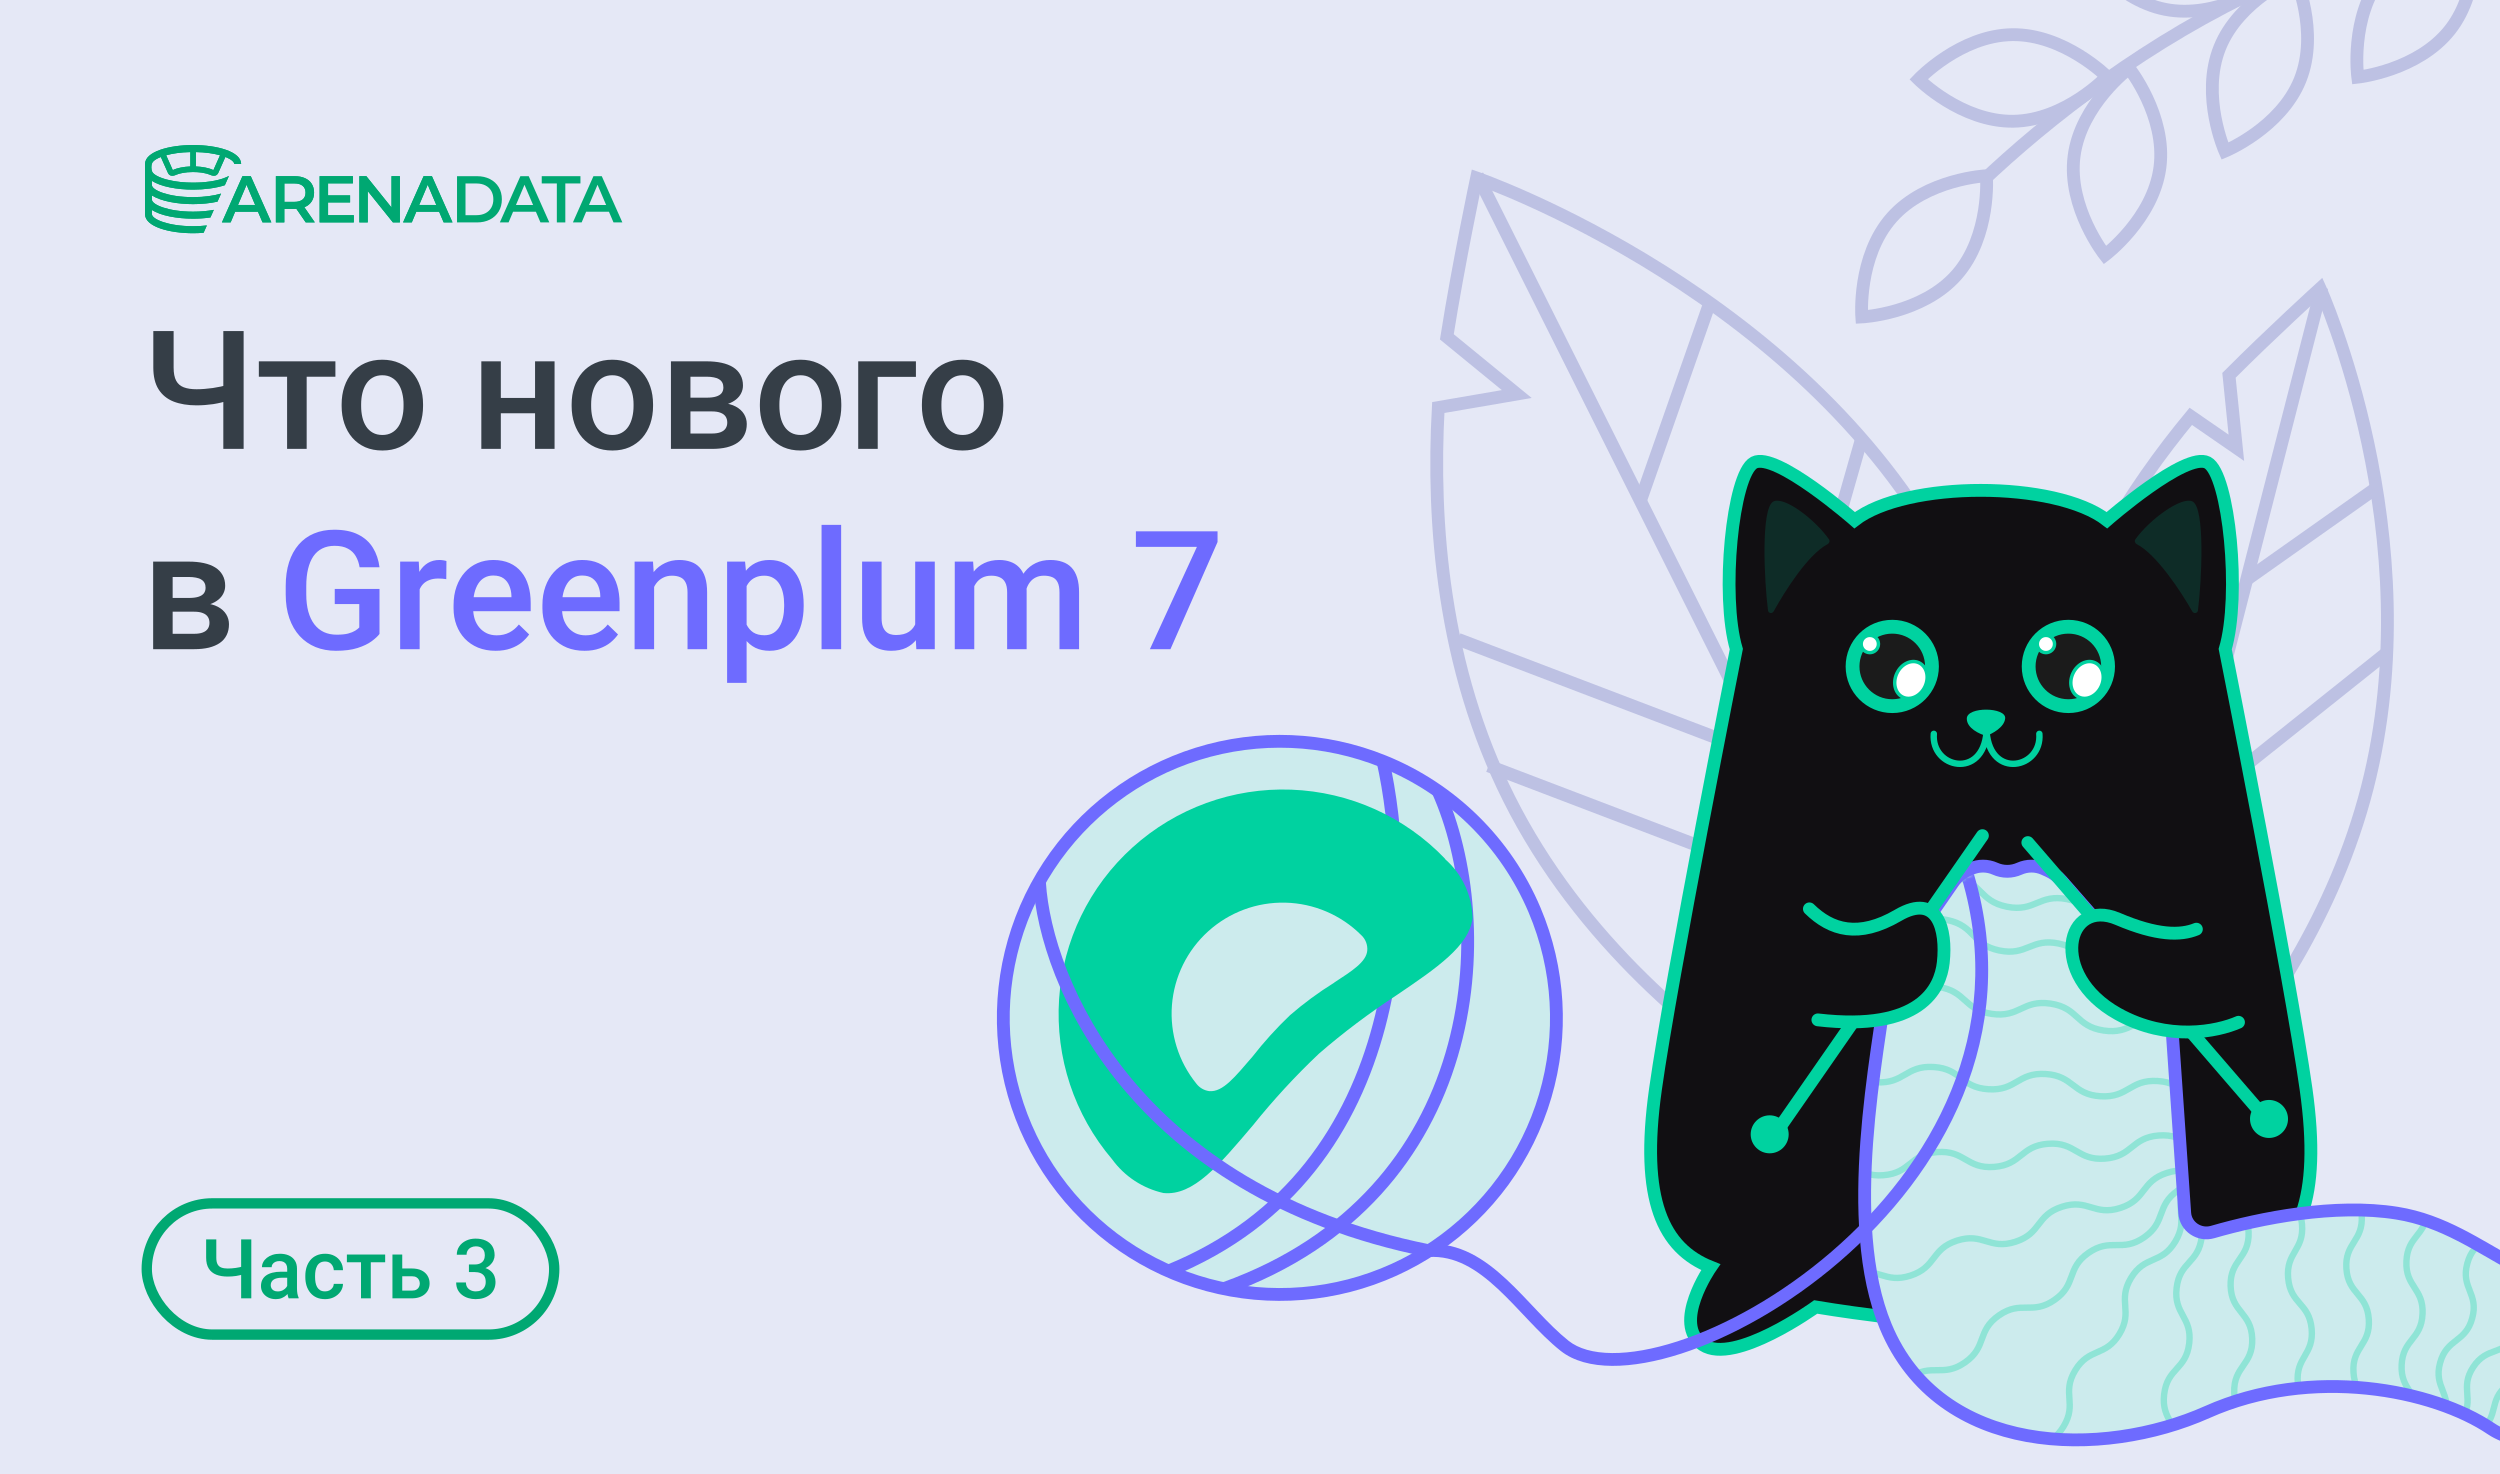 <svg width="724" height="427" viewBox="0 0 724 427" fill="none" xmlns="http://www.w3.org/2000/svg">
<rect x="0" y="0" width="724" height="427" fill="#333333" stroke="none"/>
<g clip-path="url(#clip0_1733_135176)">
<rect width="724" height="427" fill="#E5E8F6"/>
<path d="M575.273 346.296C575.273 346.296 477.759 312.604 436.985 231.21C417.973 193.258 414.654 151.637 416.527 118.019L439.253 114.115L419.007 97.548C422.367 76.284 427.618 51.541 427.618 51.541C427.618 51.541 525.133 85.233 565.907 166.627C606.68 248.021 575.273 346.296 575.273 346.296Z" fill="#E5E8F6" stroke="#BDC1E3" stroke-width="3.713" stroke-miterlimit="10"/>
<path d="M427.836 50.781L574.187 342.932" stroke="#BDC1E3" stroke-width="3.713" stroke-miterlimit="10"/>
<path d="M539.262 126.555L512.727 219.65L422.277 185.157" stroke="#BDC1E3" stroke-width="3.713" stroke-miterlimit="10"/>
<path d="M431.075 221.791L530.754 259.804" stroke="#BDC1E3" stroke-width="3.713" stroke-miterlimit="10"/>
<path d="M585.234 240.977L554.098 302.827L486.266 293.811" stroke="#BDC1E3" stroke-width="3.713" stroke-miterlimit="10"/>
<path d="M494.729 88.93L475.053 145.04" stroke="#BDC1E3" stroke-width="3.713" stroke-miterlimit="10"/>
<path d="M555.003 72.531C579.72 42.968 648.384 -17.402 725.297 -22.377" stroke="#BDC1E3" stroke-width="3.713" stroke-miterlimit="10"/>
<path d="M547.826 63.044C557.798 51.749 575.282 50.892 575.282 50.892C575.282 50.892 576.598 68.348 566.626 79.642C556.653 90.937 539.169 91.795 539.169 91.795C539.169 91.795 537.854 74.339 547.826 63.044Z" fill="#E5E8F6" stroke="#BDC1E3" stroke-width="3.713" stroke-miterlimit="10"/>
<path d="M582.719 10.039C597.784 9.822 610.178 22.184 610.178 22.184C610.178 22.184 598.145 34.898 583.08 35.115C568.014 35.332 555.62 22.97 555.62 22.97C555.62 22.97 567.653 10.256 582.719 10.039Z" fill="#E5E8F6" stroke="#BDC1E3" stroke-width="3.713" stroke-miterlimit="10"/>
<path d="M631.911 -21.893C646.691 -18.968 656.24 -4.297 656.24 -4.297C656.24 -4.297 641.824 5.633 627.043 2.709C612.262 -0.215 602.714 -14.887 602.714 -14.887C602.714 -14.887 617.13 -24.817 631.911 -21.893Z" fill="#E5E8F6" stroke="#BDC1E3" stroke-width="3.713" stroke-miterlimit="10"/>
<path d="M689.792 -6.852C699.098 -18.701 716.504 -20.562 716.504 -20.562C716.504 -20.562 718.821 -3.211 709.515 8.638C700.208 20.488 682.802 22.349 682.802 22.349C682.802 22.349 680.485 4.998 689.792 -6.852Z" fill="#E5E8F6" stroke="#BDC1E3" stroke-width="3.713" stroke-miterlimit="10"/>
<path d="M642.838 13.788C648.439 -0.199 664.621 -6.877 664.621 -6.877C664.621 -6.877 671.721 9.124 666.119 23.111C660.518 37.099 644.337 43.776 644.337 43.776C644.337 43.776 637.237 27.776 642.838 13.788Z" fill="#E5E8F6" stroke="#BDC1E3" stroke-width="3.713" stroke-miterlimit="10"/>
<path d="M600.649 45.225C602.577 30.282 616.577 19.773 616.577 19.773C616.577 19.773 627.45 33.492 625.522 48.435C623.593 63.378 609.594 73.888 609.594 73.888C609.594 73.888 598.721 60.169 600.649 45.225Z" fill="#E5E8F6" stroke="#BDC1E3" stroke-width="3.713" stroke-miterlimit="10"/>
<path d="M603.965 348.281C603.965 348.281 571.541 276.799 590.299 203.698C599.045 169.613 617.374 141.195 634.448 120.569L647.649 129.681L645.513 108.694C657.397 96.76 671.894 83.559 671.894 83.559C671.894 83.559 704.318 155.041 685.56 228.142C666.802 301.243 603.965 348.281 603.965 348.281Z" fill="#E5E8F6" stroke="#BDC1E3" stroke-width="3.713" stroke-miterlimit="10"/>
<path d="M672.367 83.18L605.039 345.563" stroke="#BDC1E3" stroke-width="3.713" stroke-miterlimit="10"/>
<path d="M691.521 188.797L633.598 235L605.08 166.616" stroke="#BDC1E3" stroke-width="3.713" stroke-miterlimit="10"/>
<path d="M591.874 194.629L623.303 269.992" stroke="#BDC1E3" stroke-width="3.713" stroke-miterlimit="10"/>
<path d="M659.494 285.758L614.28 309.549L584.802 269.084" stroke="#BDC1E3" stroke-width="3.713" stroke-miterlimit="10"/>
<path d="M687.39 141.867L650.643 167.832" stroke="#BDC1E3" stroke-width="3.713" stroke-miterlimit="10"/>
<path d="M400.711 220.535C383.534 213.58 364.476 212.797 346.786 218.318C329.096 223.839 313.868 235.323 303.696 250.814C293.525 266.304 289.039 284.843 291.004 303.27C292.969 321.697 301.263 338.873 314.472 351.87C327.681 364.868 344.989 372.883 363.445 374.55C381.902 376.217 400.365 371.432 415.689 361.011C431.014 350.591 442.25 335.179 447.485 317.402C452.719 299.625 451.628 280.583 444.396 263.52C436.11 243.966 420.396 228.505 400.711 220.535Z" fill="#CCEBED" stroke="#6E6BFF" stroke-width="3.713" stroke-miterlimit="10"/>
<path d="M400.451 220.183C408.753 256.925 409.968 339.133 338.365 368.108" stroke="#6E6BFF" stroke-width="3.713" stroke-miterlimit="10"/>
<path d="M416.406 228.974C433.894 267.808 430.14 346.031 354.637 373.126" stroke="#6E6BFF" stroke-width="3.713" stroke-miterlimit="10"/>
<path d="M424.257 256.461C422.872 253.497 420.877 250.858 418.403 248.717L418.525 248.73C406.843 236.503 390.856 229.313 373.958 228.685C357.06 228.058 340.583 234.042 328.026 245.368C315.47 256.694 307.824 272.469 306.712 289.342C305.6 306.215 311.109 322.857 322.071 335.733C325.671 340.684 330.95 344.155 336.923 345.497C345.642 346.403 353.146 337.318 362.897 325.835C368.777 318.508 375.151 311.592 381.975 305.135C389.064 299.005 396.559 293.359 404.407 288.237C416.239 280.225 425.451 273.932 426.456 265.922C426.394 262.649 425.645 259.426 424.257 256.461ZM386.379 284.588C381.876 287.381 377.601 290.527 373.596 293.996C369.687 297.718 366.059 301.724 362.74 305.981C357.771 311.713 354.16 316.402 350.142 315.984C348.693 315.779 347.383 315.014 346.491 313.854C341.298 307.456 338.758 299.309 339.393 291.093C340.029 282.878 343.793 275.219 349.908 269.696C356.024 264.173 364.025 261.207 372.263 261.409C380.501 261.611 388.347 264.966 394.185 270.782C394.812 271.353 395.298 272.062 395.605 272.853C395.912 273.643 396.032 274.494 395.956 275.339C395.618 278.584 391.673 281.109 386.382 284.555L386.379 284.588Z" fill="#00D2A0"/>
<path d="M667.827 315.362C663.26 282.969 644.421 187.989 644.421 187.989C648.987 172.616 645.562 137.263 639.283 133.968C633.005 130.674 610.168 150.655 610.168 150.655C595.325 139.126 551.938 139.126 537.093 150.655C537.093 150.655 514.258 130.674 507.979 133.968C501.701 137.263 498.273 172.616 502.84 187.989C502.84 187.989 484.001 282.969 479.434 315.362C474.868 347.756 481.718 361.482 495.418 366.963C495.418 366.963 484.007 383.435 493.136 389.473C502.265 395.512 525.828 378.499 525.828 378.499C525.828 378.499 558.217 383.99 573.63 382.891C589.046 383.99 621.431 378.499 621.431 378.499C621.431 378.499 644.989 395.519 654.125 389.473C663.26 383.428 651.852 366.971 651.852 366.971C665.544 361.482 672.393 347.748 667.827 315.362Z" fill="#110F12" stroke="#00D2A0" stroke-width="3.713" stroke-miterlimit="10"/>
<path d="M546.077 384.058C533.518 353.768 543.886 305.591 546.592 283.053L565.589 255.579C566.684 253.996 568.19 252.742 569.944 251.952L570.772 251.58C573.004 250.575 575.56 250.575 577.792 251.58C580.024 252.584 582.58 252.584 584.812 251.58C587.044 250.575 589.6 250.575 591.832 251.58L593.053 252.13C594.561 252.808 595.906 253.803 596.995 255.048L628.541 291.073L632.695 351.301C632.968 355.269 636.936 357.903 640.756 356.799C654.672 352.775 676.177 348.462 694.142 351.334C721.21 355.661 733.932 380.542 766.956 372.429C798.084 364.781 817.123 357.554 828.672 354.309V399.204C805.934 418.676 738.263 425.167 721.481 413.808C704.698 402.449 669.509 395.417 639.193 408.94C608.876 422.463 561.777 421.922 546.077 384.058Z" fill="#CCEBED"/>
<mask id="mask0_1733_135176" style="mask-type:alpha" maskUnits="userSpaceOnUse" x="540" y="251" width="290" height="170">
<path d="M546.836 384.761C534.276 354.471 544.644 306.294 547.351 283.756L566.348 256.282C567.442 254.699 568.948 253.445 570.703 252.655L571.531 252.283C573.763 251.278 576.319 251.278 578.551 252.283C580.783 253.288 583.339 253.288 585.571 252.283C587.803 251.278 590.359 251.278 592.591 252.283L593.812 252.833C595.32 253.511 596.665 254.507 597.754 255.751L629.3 291.777L633.453 352.005C633.727 355.972 637.695 358.606 641.515 357.502C655.431 353.478 676.936 349.165 694.9 352.037C721.969 356.364 734.691 381.246 767.715 373.132C798.843 365.484 817.881 358.257 829.431 355.012V399.907C806.693 419.379 739.022 425.87 722.24 414.511C705.457 403.152 670.268 396.12 639.952 409.643C609.635 423.166 562.536 422.625 546.836 384.761Z" fill="#9EA4D4"/>
</mask>
<g mask="url(#mask0_1733_135176)">
<path d="M703.413 419.296C709.099 414.747 712.567 419.034 718.252 414.481C723.938 409.928 720.466 405.646 726.157 401.097C731.848 396.548 735.312 400.837 740.997 396.289C746.683 391.741 743.211 387.452 748.902 382.904C754.593 378.357 758.055 382.644 763.742 378.09C769.429 373.535 765.956 369.254 771.647 364.705C777.338 360.156 780.802 364.445 786.487 359.891" stroke="#00D2A0" stroke-opacity="0.3" stroke-width="1.856" stroke-miterlimit="10"/>
<path d="M700.165 420.687C704.174 414.507 708.834 417.507 712.844 411.327C716.853 405.146 712.193 402.143 716.208 395.962C720.223 389.78 724.877 392.782 728.887 386.601C732.896 380.421 728.236 377.418 732.245 371.237C736.254 365.055 740.916 368.057 744.925 361.876C748.935 355.696 744.275 352.692 748.284 346.51C752.293 340.328 756.953 343.33 760.962 337.148" stroke="#00D2A0" stroke-opacity="0.3" stroke-width="1.856" stroke-miterlimit="10"/>
<path d="M698.772 423.466C700.743 416.268 706.106 417.734 708.077 410.536C710.048 403.338 704.684 401.871 706.655 394.672C708.626 387.473 713.988 388.94 715.959 381.74C717.93 374.541 712.566 373.075 714.537 365.876C716.508 358.677 721.87 360.144 723.841 352.946C725.812 345.748 720.45 344.279 722.42 337.08C724.389 329.881 729.753 331.348 731.724 324.148" stroke="#00D2A0" stroke-opacity="0.3" stroke-width="1.856" stroke-miterlimit="10"/>
<path d="M694.132 425.325C694.478 417.815 699.838 418.078 700.186 410.568C700.533 403.058 695.17 402.793 695.516 395.282C695.863 387.771 701.224 388.036 701.57 380.524C701.916 373.013 696.556 372.756 696.902 365.239C697.249 357.722 702.61 357.993 702.956 350.482C703.302 342.97 697.942 342.714 698.288 335.195C698.635 327.677 703.996 327.947 704.342 320.438" stroke="#00D2A0" stroke-opacity="0.3" stroke-width="1.856" stroke-miterlimit="10"/>
<path d="M683.634 427.644C683.119 420.112 688.58 419.732 688.064 412.202C687.548 404.672 682.091 405.05 681.576 397.525C681.062 390 686.521 389.614 686.006 382.083C685.492 374.553 680.032 374.933 679.517 367.401C679.003 359.869 684.462 359.491 683.947 351.959C683.433 344.427 677.972 344.801 677.458 337.271C676.944 329.741 682.402 329.36 681.888 321.828" stroke="#00D2A0" stroke-opacity="0.3" stroke-width="1.856" stroke-miterlimit="10"/>
<path d="M668.251 430.892C667.551 423.305 672.956 422.788 672.256 415.201C671.556 407.613 666.149 408.13 665.451 400.542C664.754 392.955 670.155 392.438 669.455 384.851C668.755 377.263 663.348 377.78 662.65 370.192C661.953 362.605 667.355 362.088 666.655 354.501C665.955 346.914 660.548 347.429 659.85 339.841C659.153 332.254 664.554 331.736 663.854 324.148" stroke="#00D2A0" stroke-opacity="0.3" stroke-width="1.856" stroke-miterlimit="10"/>
<path d="M648.078 434.144C647.817 426.434 653.542 426.245 653.282 418.542C653.021 410.839 647.294 411.014 647.034 403.299C646.773 395.585 652.498 395.408 652.238 387.698C651.977 379.988 646.25 380.169 645.989 372.455C645.729 364.741 651.454 364.564 651.193 356.854C650.933 349.143 645.206 349.324 644.945 341.611C644.684 333.898 650.41 333.719 650.149 326.008" stroke="#00D2A0" stroke-opacity="0.3" stroke-width="1.856" stroke-miterlimit="10"/>
<path d="M623.124 434.606C624.028 426.903 629.483 427.549 630.385 419.846C631.287 412.142 625.834 411.495 626.737 403.791C627.639 396.088 633.095 396.734 633.997 389.031C634.9 381.328 629.447 380.68 630.349 372.976C631.251 365.273 636.708 365.919 637.61 358.215C638.512 350.51 633.06 349.863 633.963 342.159C634.867 334.454 640.321 335.102 641.224 327.398" stroke="#00D2A0" stroke-opacity="0.3" stroke-width="1.856" stroke-miterlimit="10"/>
<path d="M584.811 423.621C588.854 416.931 593.574 419.785 597.616 413.095C601.659 406.406 596.936 403.553 600.979 396.86C605.022 390.168 609.741 393.024 613.783 386.334C617.825 379.644 613.105 376.792 617.146 370.099C621.187 363.406 625.909 366.263 629.951 359.572C633.994 352.881 629.273 350.03 633.314 343.337C637.356 336.644 642.072 339.504 646.121 332.81" stroke="#00D2A0" stroke-opacity="0.3" stroke-width="1.856" stroke-miterlimit="10"/>
<path d="M552.926 399.067C559.413 394.541 562.579 399.084 569.065 394.555C575.551 390.026 572.381 385.48 578.874 380.951C585.367 376.423 588.526 380.968 595.013 376.439C601.501 371.91 598.329 367.364 604.822 362.836C611.315 358.307 614.474 362.852 620.962 358.323C627.449 353.794 624.278 349.248 630.771 344.72C637.264 340.191 640.423 344.731 646.91 340.205" stroke="#00D2A0" stroke-opacity="0.3" stroke-width="1.856" stroke-miterlimit="10"/>
<path d="M536.337 369.086C543.937 366.635 545.651 371.875 553.254 369.424C560.857 366.972 559.142 361.733 566.743 359.282C574.345 356.83 576.057 362.071 583.66 359.619C591.263 357.168 589.549 351.929 597.149 349.477C604.75 347.026 606.464 352.266 614.067 349.815C621.669 347.363 619.954 342.122 627.556 339.671C635.157 337.219 636.871 342.46 644.473 340.008" stroke="#00D2A0" stroke-opacity="0.3" stroke-width="1.856" stroke-miterlimit="10"/>
<path d="M528.911 336.049C536.942 335.448 537.357 340.947 545.379 340.346C553.4 339.745 552.994 334.246 561.014 333.645C569.034 333.044 569.461 338.541 577.48 337.94C585.5 337.339 585.096 331.84 593.117 331.239C601.139 330.638 601.564 336.137 609.584 335.536C617.603 334.935 617.199 329.436 625.22 328.835C633.242 328.234 633.667 333.731 641.688 333.13" stroke="#00D2A0" stroke-opacity="0.3" stroke-width="1.856" stroke-miterlimit="10"/>
<path d="M527.519 306.977C535.632 307.484 535.279 312.91 543.392 313.419C551.506 313.927 551.86 308.499 559.974 309.006C568.088 309.513 567.734 314.94 575.848 315.448C583.962 315.957 584.315 310.529 592.429 311.036C600.543 311.543 600.196 316.971 608.303 317.478C616.41 317.985 616.77 312.558 624.884 313.067C632.998 313.575 632.651 319 640.76 319.507" stroke="#00D2A0" stroke-opacity="0.3" stroke-width="1.856" stroke-miterlimit="10"/>
<path d="M528.911 280.992C537.025 282.198 536.194 287.582 544.308 288.789C552.422 289.995 553.255 284.612 561.371 285.818C569.486 287.024 568.652 292.408 576.767 293.617C584.883 294.826 585.715 289.441 593.829 290.647C601.943 291.853 601.111 297.237 609.227 298.443C617.343 299.649 618.174 294.267 626.29 295.473C634.406 296.679 633.572 302.063 641.688 303.269" stroke="#00D2A0" stroke-opacity="0.3" stroke-width="1.856" stroke-miterlimit="10"/>
<path d="M531.695 259.641C539.767 261.344 538.615 266.744 546.692 268.447C554.769 270.15 555.908 264.748 563.98 266.451C572.051 268.154 570.9 273.555 578.975 275.258C587.051 276.961 588.193 271.559 596.263 273.262C604.333 274.965 603.183 280.365 611.26 282.067C619.337 283.769 620.477 278.37 628.548 280.073C636.62 281.776 635.468 287.176 643.544 288.879" stroke="#00D2A0" stroke-opacity="0.3" stroke-width="1.856" stroke-miterlimit="10"/>
<path d="M533.19 247.289C541.374 248.927 540.29 254.396 548.475 256.035C556.661 257.674 557.744 252.205 565.928 253.844C574.112 255.483 573.029 260.952 581.213 262.591C589.397 264.23 590.481 258.761 598.667 260.4C606.852 262.039 605.766 267.506 613.952 269.145C622.137 270.784 623.22 265.317 631.405 266.956C639.591 268.595 638.507 274.064 646.691 275.703" stroke="#00D2A0" stroke-opacity="0.3" stroke-width="1.856" stroke-miterlimit="10"/>
</g>
<path d="M546.077 384.058C533.518 353.768 543.886 305.591 546.592 283.053L565.589 255.579C566.684 253.996 568.19 252.742 569.944 251.952L570.772 251.58C573.004 250.575 575.56 250.575 577.792 251.58C580.024 252.584 582.58 252.584 584.812 251.58C587.044 250.575 589.6 250.575 591.832 251.58L593.053 252.13C594.561 252.808 595.906 253.803 596.995 255.048L628.541 291.073L632.695 351.301C632.968 355.269 636.936 357.903 640.756 356.799C654.672 352.775 676.177 348.462 694.142 351.334C721.21 355.661 733.932 380.542 766.956 372.429C798.084 364.781 817.123 357.554 828.672 354.309V399.204C805.934 418.676 738.263 425.167 721.481 413.808C704.698 402.449 669.509 395.417 639.193 408.94C608.876 422.463 561.777 421.922 546.077 384.058Z" stroke="#6E6BFF" stroke-width="3.713" stroke-linecap="round"/>
<circle cx="512.5" cy="328.5" r="5.5" fill="#00D2A0"/>
<path d="M513.224 329.674L574.108 242" stroke="#00D2A0" stroke-width="3.713" stroke-linecap="round"/>
<circle cx="5.5" cy="5.5" r="5.5" transform="matrix(-0.995 0.105 0.105 0.995 662 318)" fill="#00D2A0"/>
<path d="M656.975 324.842L587.26 244.013" stroke="#00D2A0" stroke-width="3.713" stroke-linecap="round"/>
<path d="M549.67 265.08C538.2 271.778 530.281 269.367 524 263.205L526.458 295.355C556.223 298.838 561.958 286.246 562.777 278.744C563.822 269.18 561.139 258.382 549.67 265.08Z" fill="#110F12"/>
<path d="M524 263.205C530.281 269.367 538.2 271.778 549.67 265.08C561.139 258.382 563.822 269.18 562.777 278.744C561.958 286.246 556.223 298.838 526.458 295.355" stroke="#00D2A0" stroke-width="3.713" stroke-linecap="round"/>
<path d="M613.309 266.117C624.691 270.97 631.465 270.976 636.072 269.089L648.267 296.048C642.124 298.744 627.826 301.706 613.309 293.619C592.985 282.296 598.344 259.735 613.309 266.117Z" fill="#110F12"/>
<path d="M636.072 269.089C631.465 270.976 624.691 270.97 613.309 266.117C598.344 259.735 592.985 282.296 613.309 293.619C627.826 301.706 642.124 298.744 648.267 296.048" stroke="#00D2A0" stroke-width="3.713" stroke-linecap="round"/>
<path d="M569.586 208.082C569.544 210.907 573.319 212.613 575.212 213.113C576.948 212.505 580.476 210.638 580.701 208.031C580.983 204.773 569.638 204.551 569.586 208.082Z" fill="#00D2A0"/>
<path d="M560.031 212.523C559.227 222.491 574.242 225.814 575.314 211.969C576.387 225.814 591.402 222.491 590.597 212.523" stroke="#00D2A0" stroke-width="1.856" stroke-linecap="round"/>
<circle cx="548" cy="193" r="13" fill="#00D2A0"/>
<circle cx="548" cy="193" r="13" stroke="#00D2A0"/>
<circle cx="548" cy="193" r="10" fill="#1B1B1B"/>
<circle cx="548" cy="193" r="10" stroke="#00D2A0"/>
<circle cx="541.5" cy="186.5" r="2.5" fill="white"/>
<circle cx="541.5" cy="186.5" r="2.5" stroke="#00D2A0"/>
<path d="M555.727 191.932C557.98 192.983 558.765 196.066 557.481 198.819C556.197 201.572 553.331 202.952 551.078 201.902C548.826 200.851 548.041 197.768 549.324 195.015C550.608 192.262 553.475 190.882 555.727 191.932Z" fill="white"/>
<path d="M555.727 191.932C557.98 192.983 558.765 196.066 557.481 198.819C556.197 201.572 553.331 202.952 551.078 201.902C548.826 200.851 548.041 197.768 549.324 195.015C550.608 192.262 553.475 190.882 555.727 191.932Z" stroke="#00D2A0"/>
<circle cx="599" cy="193" r="13" fill="#00D2A0"/>
<circle cx="599" cy="193" r="13" stroke="#00D2A0"/>
<circle cx="599" cy="193" r="10" fill="#1B1B1B"/>
<circle cx="599" cy="193" r="10" stroke="#00D2A0"/>
<circle cx="592.5" cy="186.5" r="2.5" fill="white"/>
<circle cx="592.5" cy="186.5" r="2.5" stroke="#00D2A0"/>
<path d="M606.727 191.932C608.98 192.983 609.765 196.066 608.481 198.819C607.197 201.572 604.331 202.952 602.078 201.902C599.826 200.851 599.041 197.768 600.324 195.015C601.608 192.262 604.475 190.882 606.727 191.932Z" fill="white"/>
<path d="M606.727 191.932C608.98 192.983 609.765 196.066 608.481 198.819C607.197 201.572 604.331 202.952 602.078 201.902C599.826 200.851 599.041 197.768 600.324 195.015C601.608 192.262 604.475 190.882 606.727 191.932Z" stroke="#00D2A0"/>
<mask id="mask1_1733_135176" style="mask-type:alpha" maskUnits="userSpaceOnUse" x="263" y="221" width="334" height="186">
<path d="M573.781 252.32C569.892 253.049 567.623 255.317 566.975 256.694C495.752 327.918 294.267 163.151 268.713 243.812C225.201 381.152 440.086 425.88 579.615 399.627L596.874 254.263C590.635 253.534 577.418 251.638 573.781 252.32Z" fill="#00D2A0"/>
</mask>
<g mask="url(#mask1_1733_135176)">
<path d="M413.602 362.183L413.235 364.003L413.476 364.051L413.722 364.036L413.602 362.183ZM453.106 389.745L454.261 388.292L453.106 389.745ZM571.672 253.246C571.381 252.263 570.348 251.702 569.365 251.993C568.382 252.285 567.821 253.318 568.112 254.301L571.672 253.246ZM299.19 255.836C301.042 284.863 326.605 346.525 413.235 364.003L413.969 360.363C329.163 343.253 304.652 283.138 302.896 255.6L299.19 255.836ZM413.722 364.036C421.319 363.546 427.624 367.538 433.766 373.249C436.831 376.1 439.754 379.279 442.754 382.438C445.725 385.566 448.763 388.664 451.951 391.198L454.261 388.292C451.296 385.935 448.415 383.007 445.447 379.881C442.507 376.785 439.469 373.483 436.294 370.53C429.955 364.636 422.662 359.739 413.483 360.33L413.722 364.036ZM451.951 391.198C455.708 394.185 460.907 395.513 466.834 395.556C472.78 395.6 479.636 394.355 486.917 392.001C501.482 387.293 518.002 378.069 532.801 365.319C562.376 339.841 585.486 299.876 571.672 253.246L568.112 254.301C581.356 299.004 559.332 337.563 530.378 362.506C515.913 374.968 499.821 383.928 485.775 388.468C478.75 390.739 472.301 391.883 466.861 391.844C461.402 391.803 457.133 390.574 454.261 388.292L451.951 391.198Z" fill="#6E6BFF"/>
</g>
<path d="M513.59 145.232C516.754 143.65 525.645 150.463 529.668 156.182C530.007 156.664 529.779 157.322 529.257 157.597C523.597 160.574 516.933 171.117 513.655 177.043C513.232 177.807 512.13 177.646 512.019 176.78C510.927 168.284 509.885 147.084 513.59 145.232Z" fill="#00D2A0" fill-opacity="0.15"/>
<path d="M634.952 145.232C631.788 143.65 622.479 150.463 618.413 156.182C618.071 156.663 618.298 157.321 618.821 157.594C624.521 160.571 631.513 171.125 634.872 177.051C635.303 177.811 636.412 177.646 636.523 176.78C637.615 168.284 638.657 147.084 634.952 145.232Z" fill="#00D2A0" fill-opacity="0.15"/>
<path d="M44.398 95.875H50.281V106.445C50.281 108.055 50.523 109.32 51.008 110.242C51.492 111.148 52.227 111.789 53.211 112.164C54.211 112.539 55.453 112.727 56.938 112.727C57.656 112.727 58.414 112.695 59.211 112.633C60.008 112.57 60.805 112.484 61.602 112.375C62.414 112.25 63.195 112.109 63.945 111.953C64.695 111.781 65.383 111.594 66.008 111.391V116.055C65.398 116.242 64.727 116.422 63.992 116.594C63.273 116.766 62.523 116.914 61.742 117.039C60.961 117.148 60.164 117.234 59.352 117.297C58.539 117.359 57.734 117.391 56.938 117.391C54.359 117.391 52.133 117.023 50.258 116.289C48.383 115.539 46.938 114.359 45.922 112.75C44.906 111.141 44.398 109.039 44.398 106.445V95.875ZM64.672 95.875H70.555V130H64.672V95.875ZM88.812 104.641V130H83.141V104.641H88.812ZM97.133 104.641V109.094H74.961V104.641H97.133ZM98.938 117.602V117.062C98.938 115.234 99.203 113.539 99.734 111.977C100.266 110.398 101.031 109.031 102.031 107.875C103.047 106.703 104.281 105.797 105.734 105.156C107.203 104.5 108.859 104.172 110.703 104.172C112.562 104.172 114.219 104.5 115.672 105.156C117.141 105.797 118.383 106.703 119.398 107.875C120.414 109.031 121.188 110.398 121.719 111.977C122.25 113.539 122.516 115.234 122.516 117.062V117.602C122.516 119.43 122.25 121.125 121.719 122.688C121.188 124.25 120.414 125.617 119.398 126.789C118.383 127.945 117.148 128.852 115.695 129.508C114.242 130.148 112.594 130.469 110.75 130.469C108.891 130.469 107.227 130.148 105.758 129.508C104.305 128.852 103.07 127.945 102.055 126.789C101.039 125.617 100.266 124.25 99.734 122.688C99.203 121.125 98.938 119.43 98.938 117.602ZM104.586 117.062V117.602C104.586 118.742 104.703 119.82 104.938 120.836C105.172 121.852 105.539 122.742 106.039 123.508C106.539 124.273 107.18 124.875 107.961 125.312C108.742 125.75 109.672 125.969 110.75 125.969C111.797 125.969 112.703 125.75 113.469 125.312C114.25 124.875 114.891 124.273 115.391 123.508C115.891 122.742 116.258 121.852 116.492 120.836C116.742 119.82 116.867 118.742 116.867 117.602V117.062C116.867 115.938 116.742 114.875 116.492 113.875C116.258 112.859 115.883 111.961 115.367 111.18C114.867 110.398 114.227 109.789 113.445 109.352C112.68 108.898 111.766 108.672 110.703 108.672C109.641 108.672 108.719 108.898 107.938 109.352C107.172 109.789 106.539 110.398 106.039 111.18C105.539 111.961 105.172 112.859 104.938 113.875C104.703 114.875 104.586 115.938 104.586 117.062ZM156.523 115.234V119.688H143.398V115.234H156.523ZM145.039 104.641V130H139.391V104.641H145.039ZM160.602 104.641V130H154.953V104.641H160.602ZM165.547 117.602V117.062C165.547 115.234 165.812 113.539 166.344 111.977C166.875 110.398 167.641 109.031 168.641 107.875C169.656 106.703 170.891 105.797 172.344 105.156C173.812 104.5 175.469 104.172 177.312 104.172C179.172 104.172 180.828 104.5 182.281 105.156C183.75 105.797 184.992 106.703 186.008 107.875C187.023 109.031 187.797 110.398 188.328 111.977C188.859 113.539 189.125 115.234 189.125 117.062V117.602C189.125 119.43 188.859 121.125 188.328 122.688C187.797 124.25 187.023 125.617 186.008 126.789C184.992 127.945 183.758 128.852 182.305 129.508C180.852 130.148 179.203 130.469 177.359 130.469C175.5 130.469 173.836 130.148 172.367 129.508C170.914 128.852 169.68 127.945 168.664 126.789C167.648 125.617 166.875 124.25 166.344 122.688C165.812 121.125 165.547 119.43 165.547 117.602ZM171.195 117.062V117.602C171.195 118.742 171.312 119.82 171.547 120.836C171.781 121.852 172.148 122.742 172.648 123.508C173.148 124.273 173.789 124.875 174.57 125.312C175.352 125.75 176.281 125.969 177.359 125.969C178.406 125.969 179.312 125.75 180.078 125.312C180.859 124.875 181.5 124.273 182 123.508C182.5 122.742 182.867 121.852 183.102 120.836C183.352 119.82 183.477 118.742 183.477 117.602V117.062C183.477 115.938 183.352 114.875 183.102 113.875C182.867 112.859 182.492 111.961 181.977 111.18C181.477 110.398 180.836 109.789 180.055 109.352C179.289 108.898 178.375 108.672 177.312 108.672C176.25 108.672 175.328 108.898 174.547 109.352C173.781 109.789 173.148 110.398 172.648 111.18C172.148 111.961 171.781 112.859 171.547 113.875C171.312 114.875 171.195 115.938 171.195 117.062ZM206.188 119.148H198.078L198.031 115.164H204.688C205.781 115.164 206.68 115.055 207.383 114.836C208.102 114.617 208.633 114.289 208.977 113.852C209.32 113.398 209.492 112.852 209.492 112.211C209.492 111.68 209.391 111.219 209.188 110.828C208.984 110.422 208.672 110.094 208.25 109.844C207.844 109.578 207.328 109.391 206.703 109.281C206.094 109.156 205.383 109.094 204.57 109.094H199.953V130H194.305V104.641H204.57C206.195 104.641 207.656 104.781 208.953 105.062C210.266 105.344 211.383 105.773 212.305 106.352C213.227 106.93 213.93 107.664 214.414 108.555C214.914 109.43 215.164 110.461 215.164 111.648C215.164 112.43 214.992 113.164 214.648 113.852C214.32 114.539 213.828 115.148 213.172 115.68C212.516 116.211 211.711 116.648 210.758 116.992C209.805 117.32 208.711 117.523 207.477 117.602L206.188 119.148ZM206.188 130H196.438L198.688 125.547H206.188C207.188 125.547 208.016 125.422 208.672 125.172C209.328 124.922 209.812 124.562 210.125 124.094C210.453 123.609 210.617 123.039 210.617 122.383C210.617 121.711 210.461 121.133 210.148 120.648C209.836 120.164 209.352 119.797 208.695 119.547C208.055 119.281 207.219 119.148 206.188 119.148H199.742L199.789 115.164H207.453L209.07 116.711C210.68 116.82 212.016 117.164 213.078 117.742C214.141 118.32 214.938 119.047 215.469 119.922C216 120.797 216.266 121.75 216.266 122.781C216.266 123.969 216.039 125.016 215.586 125.922C215.148 126.828 214.492 127.586 213.617 128.195C212.758 128.789 211.703 129.242 210.453 129.555C209.203 129.852 207.781 130 206.188 130ZM220.062 117.602V117.062C220.062 115.234 220.328 113.539 220.859 111.977C221.391 110.398 222.156 109.031 223.156 107.875C224.172 106.703 225.406 105.797 226.859 105.156C228.328 104.5 229.984 104.172 231.828 104.172C233.688 104.172 235.344 104.5 236.797 105.156C238.266 105.797 239.508 106.703 240.523 107.875C241.539 109.031 242.312 110.398 242.844 111.977C243.375 113.539 243.641 115.234 243.641 117.062V117.602C243.641 119.43 243.375 121.125 242.844 122.688C242.312 124.25 241.539 125.617 240.523 126.789C239.508 127.945 238.273 128.852 236.82 129.508C235.367 130.148 233.719 130.469 231.875 130.469C230.016 130.469 228.352 130.148 226.883 129.508C225.43 128.852 224.195 127.945 223.18 126.789C222.164 125.617 221.391 124.25 220.859 122.688C220.328 121.125 220.062 119.43 220.062 117.602ZM225.711 117.062V117.602C225.711 118.742 225.828 119.82 226.062 120.836C226.297 121.852 226.664 122.742 227.164 123.508C227.664 124.273 228.305 124.875 229.086 125.312C229.867 125.75 230.797 125.969 231.875 125.969C232.922 125.969 233.828 125.75 234.594 125.312C235.375 124.875 236.016 124.273 236.516 123.508C237.016 122.742 237.383 121.852 237.617 120.836C237.867 119.82 237.992 118.742 237.992 117.602V117.062C237.992 115.938 237.867 114.875 237.617 113.875C237.383 112.859 237.008 111.961 236.492 111.18C235.992 110.398 235.352 109.789 234.57 109.352C233.805 108.898 232.891 108.672 231.828 108.672C230.766 108.672 229.844 108.898 229.062 109.352C228.297 109.789 227.664 110.398 227.164 111.18C226.664 111.961 226.297 112.859 226.062 113.875C225.828 114.875 225.711 115.938 225.711 117.062ZM265.25 104.641V109.141H254.188V130H248.539V104.641H265.25ZM266.984 117.602V117.062C266.984 115.234 267.25 113.539 267.781 111.977C268.312 110.398 269.078 109.031 270.078 107.875C271.094 106.703 272.328 105.797 273.781 105.156C275.25 104.5 276.906 104.172 278.75 104.172C280.609 104.172 282.266 104.5 283.719 105.156C285.188 105.797 286.43 106.703 287.445 107.875C288.461 109.031 289.234 110.398 289.766 111.977C290.297 113.539 290.562 115.234 290.562 117.062V117.602C290.562 119.43 290.297 121.125 289.766 122.688C289.234 124.25 288.461 125.617 287.445 126.789C286.43 127.945 285.195 128.852 283.742 129.508C282.289 130.148 280.641 130.469 278.797 130.469C276.938 130.469 275.273 130.148 273.805 129.508C272.352 128.852 271.117 127.945 270.102 126.789C269.086 125.617 268.312 124.25 267.781 122.688C267.25 121.125 266.984 119.43 266.984 117.602ZM272.633 117.062V117.602C272.633 118.742 272.75 119.82 272.984 120.836C273.219 121.852 273.586 122.742 274.086 123.508C274.586 124.273 275.227 124.875 276.008 125.312C276.789 125.75 277.719 125.969 278.797 125.969C279.844 125.969 280.75 125.75 281.516 125.312C282.297 124.875 282.938 124.273 283.438 123.508C283.938 122.742 284.305 121.852 284.539 120.836C284.789 119.82 284.914 118.742 284.914 117.602V117.062C284.914 115.938 284.789 114.875 284.539 113.875C284.305 112.859 283.93 111.961 283.414 111.18C282.914 110.398 282.273 109.789 281.492 109.352C280.727 108.898 279.812 108.672 278.75 108.672C277.688 108.672 276.766 108.898 275.984 109.352C275.219 109.789 274.586 110.398 274.086 111.18C273.586 111.961 273.219 112.859 272.984 113.875C272.75 114.875 272.633 115.938 272.633 117.062ZM56.234 177.148H48.125L48.078 173.164H54.734C55.828 173.164 56.727 173.055 57.43 172.836C58.148 172.617 58.68 172.289 59.023 171.852C59.367 171.398 59.539 170.852 59.539 170.211C59.539 169.68 59.438 169.219 59.234 168.828C59.031 168.422 58.719 168.094 58.297 167.844C57.891 167.578 57.375 167.391 56.75 167.281C56.141 167.156 55.43 167.094 54.617 167.094H50V188H44.352V162.641H54.617C56.242 162.641 57.703 162.781 59 163.062C60.312 163.344 61.43 163.773 62.352 164.352C63.273 164.93 63.977 165.664 64.461 166.555C64.961 167.43 65.211 168.461 65.211 169.648C65.211 170.43 65.039 171.164 64.695 171.852C64.367 172.539 63.875 173.148 63.219 173.68C62.562 174.211 61.758 174.648 60.805 174.992C59.852 175.32 58.758 175.523 57.523 175.602L56.234 177.148ZM56.234 188H46.484L48.734 183.547H56.234C57.234 183.547 58.062 183.422 58.719 183.172C59.375 182.922 59.859 182.562 60.172 182.094C60.5 181.609 60.664 181.039 60.664 180.383C60.664 179.711 60.508 179.133 60.195 178.648C59.883 178.164 59.398 177.797 58.742 177.547C58.102 177.281 57.266 177.148 56.234 177.148H49.789L49.836 173.164H57.5L59.117 174.711C60.727 174.82 62.062 175.164 63.125 175.742C64.188 176.32 64.984 177.047 65.516 177.922C66.047 178.797 66.312 179.75 66.312 180.781C66.312 181.969 66.086 183.016 65.633 183.922C65.195 184.828 64.539 185.586 63.664 186.195C62.805 186.789 61.75 187.242 60.5 187.555C59.25 187.852 57.828 188 56.234 188Z" fill="#353E47"/>
<path d="M109.906 170.562V183.594C109.422 184.234 108.664 184.938 107.633 185.703C106.617 186.453 105.266 187.102 103.578 187.648C101.891 188.195 99.789 188.469 97.273 188.469C95.133 188.469 93.172 188.109 91.391 187.391C89.609 186.656 88.07 185.586 86.773 184.18C85.492 182.773 84.5 181.062 83.797 179.047C83.094 177.016 82.742 174.703 82.742 172.109V169.742C82.742 167.164 83.062 164.867 83.703 162.852C84.359 160.82 85.297 159.102 86.516 157.695C87.734 156.289 89.203 155.227 90.922 154.508C92.656 153.773 94.617 153.406 96.805 153.406C99.602 153.406 101.914 153.875 103.742 154.812C105.586 155.734 107.008 157.016 108.008 158.656C109.008 160.297 109.641 162.172 109.906 164.281H104.141C103.953 163.094 103.586 162.031 103.039 161.094C102.508 160.156 101.742 159.422 100.742 158.891C99.758 158.344 98.477 158.07 96.898 158.07C95.539 158.07 94.344 158.328 93.312 158.844C92.281 159.359 91.422 160.117 90.734 161.117C90.062 162.117 89.555 163.336 89.211 164.773C88.867 166.211 88.695 167.852 88.695 169.695V172.109C88.695 173.984 88.891 175.648 89.281 177.102C89.688 178.555 90.266 179.781 91.016 180.781C91.781 181.781 92.711 182.539 93.805 183.055C94.898 183.555 96.133 183.805 97.508 183.805C98.852 183.805 99.953 183.695 100.812 183.477C101.672 183.242 102.352 182.969 102.852 182.656C103.367 182.328 103.766 182.016 104.047 181.719V174.945H96.945V170.562H109.906ZM121.531 167.469V188H115.883V162.641H121.273L121.531 167.469ZM129.289 162.477L129.242 167.727C128.898 167.664 128.523 167.617 128.117 167.586C127.727 167.555 127.336 167.539 126.945 167.539C125.977 167.539 125.125 167.68 124.391 167.961C123.656 168.227 123.039 168.617 122.539 169.133C122.055 169.633 121.68 170.242 121.414 170.961C121.148 171.68 120.992 172.484 120.945 173.375L119.656 173.469C119.656 171.875 119.812 170.398 120.125 169.039C120.438 167.68 120.906 166.484 121.531 165.453C122.172 164.422 122.969 163.617 123.922 163.039C124.891 162.461 126.008 162.172 127.273 162.172C127.617 162.172 127.984 162.203 128.375 162.266C128.781 162.328 129.086 162.398 129.289 162.477ZM143.539 188.469C141.664 188.469 139.969 188.164 138.453 187.555C136.953 186.93 135.672 186.062 134.609 184.953C133.562 183.844 132.758 182.539 132.195 181.039C131.633 179.539 131.352 177.922 131.352 176.188V175.25C131.352 173.266 131.641 171.469 132.219 169.859C132.797 168.25 133.602 166.875 134.633 165.734C135.664 164.578 136.883 163.695 138.289 163.086C139.695 162.477 141.219 162.172 142.859 162.172C144.672 162.172 146.258 162.477 147.617 163.086C148.977 163.695 150.102 164.555 150.992 165.664C151.898 166.758 152.57 168.062 153.008 169.578C153.461 171.094 153.688 172.766 153.688 174.594V177.008H134.094V172.953H148.109V172.508C148.078 171.492 147.875 170.539 147.5 169.648C147.141 168.758 146.586 168.039 145.836 167.492C145.086 166.945 144.086 166.672 142.836 166.672C141.898 166.672 141.062 166.875 140.328 167.281C139.609 167.672 139.008 168.242 138.523 168.992C138.039 169.742 137.664 170.648 137.398 171.711C137.148 172.758 137.023 173.938 137.023 175.25V176.188C137.023 177.297 137.172 178.328 137.469 179.281C137.781 180.219 138.234 181.039 138.828 181.742C139.422 182.445 140.141 183 140.984 183.406C141.828 183.797 142.789 183.992 143.867 183.992C145.227 183.992 146.438 183.719 147.5 183.172C148.562 182.625 149.484 181.852 150.266 180.852L153.242 183.734C152.695 184.531 151.984 185.297 151.109 186.031C150.234 186.75 149.164 187.336 147.898 187.789C146.648 188.242 145.195 188.469 143.539 188.469ZM169.273 188.469C167.398 188.469 165.703 188.164 164.188 187.555C162.688 186.93 161.406 186.062 160.344 184.953C159.297 183.844 158.492 182.539 157.93 181.039C157.367 179.539 157.086 177.922 157.086 176.188V175.25C157.086 173.266 157.375 171.469 157.953 169.859C158.531 168.25 159.336 166.875 160.367 165.734C161.398 164.578 162.617 163.695 164.023 163.086C165.43 162.477 166.953 162.172 168.594 162.172C170.406 162.172 171.992 162.477 173.352 163.086C174.711 163.695 175.836 164.555 176.727 165.664C177.633 166.758 178.305 168.062 178.742 169.578C179.195 171.094 179.422 172.766 179.422 174.594V177.008H159.828V172.953H173.844V172.508C173.812 171.492 173.609 170.539 173.234 169.648C172.875 168.758 172.32 168.039 171.57 167.492C170.82 166.945 169.82 166.672 168.57 166.672C167.633 166.672 166.797 166.875 166.062 167.281C165.344 167.672 164.742 168.242 164.258 168.992C163.773 169.742 163.398 170.648 163.133 171.711C162.883 172.758 162.758 173.938 162.758 175.25V176.188C162.758 177.297 162.906 178.328 163.203 179.281C163.516 180.219 163.969 181.039 164.562 181.742C165.156 182.445 165.875 183 166.719 183.406C167.562 183.797 168.523 183.992 169.602 183.992C170.961 183.992 172.172 183.719 173.234 183.172C174.297 182.625 175.219 181.852 176 180.852L178.977 183.734C178.43 184.531 177.719 185.297 176.844 186.031C175.969 186.75 174.898 187.336 173.633 187.789C172.383 188.242 170.93 188.469 169.273 188.469ZM189.43 168.055V188H183.781V162.641H189.102L189.43 168.055ZM188.422 174.383L186.594 174.359C186.609 172.562 186.859 170.914 187.344 169.414C187.844 167.914 188.531 166.625 189.406 165.547C190.297 164.469 191.359 163.641 192.594 163.062C193.828 162.469 195.203 162.172 196.719 162.172C197.938 162.172 199.039 162.344 200.023 162.688C201.023 163.016 201.875 163.555 202.578 164.305C203.297 165.055 203.844 166.031 204.219 167.234C204.594 168.422 204.781 169.883 204.781 171.617V188H199.109V171.594C199.109 170.375 198.93 169.414 198.57 168.711C198.227 167.992 197.719 167.484 197.047 167.188C196.391 166.875 195.57 166.719 194.586 166.719C193.617 166.719 192.75 166.922 191.984 167.328C191.219 167.734 190.57 168.289 190.039 168.992C189.523 169.695 189.125 170.508 188.844 171.43C188.562 172.352 188.422 173.336 188.422 174.383ZM216.219 167.516V197.75H210.57V162.641H215.773L216.219 167.516ZM232.742 175.086V175.578C232.742 177.422 232.523 179.133 232.086 180.711C231.664 182.273 231.031 183.641 230.188 184.812C229.359 185.969 228.336 186.867 227.117 187.508C225.898 188.148 224.492 188.469 222.898 188.469C221.32 188.469 219.938 188.18 218.75 187.602C217.578 187.008 216.586 186.172 215.773 185.094C214.961 184.016 214.305 182.75 213.805 181.297C213.32 179.828 212.977 178.219 212.773 176.469V174.57C212.977 172.711 213.32 171.023 213.805 169.508C214.305 167.992 214.961 166.688 215.773 165.594C216.586 164.5 217.578 163.656 218.75 163.062C219.922 162.469 221.289 162.172 222.852 162.172C224.445 162.172 225.859 162.484 227.094 163.109C228.328 163.719 229.367 164.594 230.211 165.734C231.055 166.859 231.688 168.219 232.109 169.812C232.531 171.391 232.742 173.148 232.742 175.086ZM227.094 175.578V175.086C227.094 173.914 226.984 172.828 226.766 171.828C226.547 170.812 226.203 169.922 225.734 169.156C225.266 168.391 224.664 167.797 223.93 167.375C223.211 166.938 222.344 166.719 221.328 166.719C220.328 166.719 219.469 166.891 218.75 167.234C218.031 167.562 217.43 168.023 216.945 168.617C216.461 169.211 216.086 169.906 215.82 170.703C215.555 171.484 215.367 172.336 215.258 173.258V177.805C215.445 178.93 215.766 179.961 216.219 180.898C216.672 181.836 217.312 182.586 218.141 183.148C218.984 183.695 220.062 183.969 221.375 183.969C222.391 183.969 223.258 183.75 223.977 183.312C224.695 182.875 225.281 182.273 225.734 181.508C226.203 180.727 226.547 179.828 226.766 178.812C226.984 177.797 227.094 176.719 227.094 175.578ZM243.594 152V188H237.922V152H243.594ZM265.039 182.023V162.641H270.711V188H265.367L265.039 182.023ZM265.836 176.75L267.734 176.703C267.734 178.406 267.547 179.977 267.172 181.414C266.797 182.836 266.219 184.078 265.438 185.141C264.656 186.188 263.656 187.008 262.438 187.602C261.219 188.18 259.758 188.469 258.055 188.469C256.82 188.469 255.688 188.289 254.656 187.93C253.625 187.57 252.734 187.016 251.984 186.266C251.25 185.516 250.68 184.539 250.273 183.336C249.867 182.133 249.664 180.695 249.664 179.023V162.641H255.312V179.07C255.312 179.992 255.422 180.766 255.641 181.391C255.859 182 256.156 182.492 256.531 182.867C256.906 183.242 257.344 183.508 257.844 183.664C258.344 183.82 258.875 183.898 259.438 183.898C261.047 183.898 262.312 183.586 263.234 182.961C264.172 182.32 264.836 181.461 265.227 180.383C265.633 179.305 265.836 178.094 265.836 176.75ZM282.148 167.797V188H276.5V162.641H281.82L282.148 167.797ZM281.234 174.383L279.312 174.359C279.312 172.609 279.531 170.992 279.969 169.508C280.406 168.023 281.047 166.734 281.891 165.641C282.734 164.531 283.781 163.68 285.031 163.086C286.297 162.477 287.758 162.172 289.414 162.172C290.57 162.172 291.625 162.344 292.578 162.688C293.547 163.016 294.383 163.539 295.086 164.258C295.805 164.977 296.352 165.898 296.727 167.023C297.117 168.148 297.312 169.508 297.312 171.102V188H291.664V171.594C291.664 170.359 291.477 169.391 291.102 168.688C290.742 167.984 290.219 167.484 289.531 167.188C288.859 166.875 288.055 166.719 287.117 166.719C286.055 166.719 285.148 166.922 284.398 167.328C283.664 167.734 283.062 168.289 282.594 168.992C282.125 169.695 281.781 170.508 281.562 171.43C281.344 172.352 281.234 173.336 281.234 174.383ZM296.961 172.883L294.312 173.469C294.312 171.938 294.523 170.492 294.945 169.133C295.383 167.758 296.016 166.555 296.844 165.523C297.688 164.477 298.727 163.656 299.961 163.062C301.195 162.469 302.609 162.172 304.203 162.172C305.5 162.172 306.656 162.352 307.672 162.711C308.703 163.055 309.578 163.602 310.297 164.352C311.016 165.102 311.562 166.078 311.938 167.281C312.312 168.469 312.5 169.906 312.5 171.594V188H306.828V171.57C306.828 170.289 306.641 169.297 306.266 168.594C305.906 167.891 305.391 167.406 304.719 167.141C304.047 166.859 303.242 166.719 302.305 166.719C301.43 166.719 300.656 166.883 299.984 167.211C299.328 167.523 298.773 167.969 298.32 168.547C297.867 169.109 297.523 169.758 297.289 170.492C297.07 171.227 296.961 172.023 296.961 172.883ZM352.602 153.875V156.969L338.961 188H333.008L346.625 158.375H328.953V153.875H352.602Z" fill="#6E6BFF"/>
<rect x="42.5" y="348.5" width="118" height="38" rx="19" stroke="#00A872" stroke-width="3"/>
<path d="M59.699 358.938H62.641V364.223C62.641 365.027 62.762 365.66 63.004 366.121C63.246 366.574 63.613 366.895 64.106 367.082C64.606 367.27 65.227 367.363 65.969 367.363C66.328 367.363 66.707 367.348 67.106 367.316C67.504 367.285 67.902 367.242 68.301 367.188C68.707 367.125 69.098 367.055 69.473 366.977C69.848 366.891 70.191 366.797 70.504 366.695V369.027C70.199 369.121 69.863 369.211 69.496 369.297C69.137 369.383 68.762 369.457 68.371 369.52C67.981 369.574 67.582 369.617 67.176 369.648C66.769 369.68 66.367 369.695 65.969 369.695C64.68 369.695 63.566 369.512 62.629 369.145C61.691 368.77 60.969 368.18 60.461 367.375C59.953 366.57 59.699 365.52 59.699 364.223V358.938ZM69.836 358.938H72.777V376H69.836V358.938ZM83.172 373.457V367.41C83.172 366.957 83.09 366.566 82.926 366.238C82.762 365.91 82.512 365.656 82.176 365.477C81.848 365.297 81.434 365.207 80.934 365.207C80.473 365.207 80.074 365.285 79.738 365.441C79.402 365.598 79.141 365.809 78.953 366.074C78.766 366.34 78.672 366.641 78.672 366.977H75.859C75.859 366.477 75.981 365.992 76.223 365.523C76.465 365.055 76.816 364.637 77.277 364.27C77.738 363.902 78.289 363.613 78.93 363.402C79.57 363.191 80.289 363.086 81.086 363.086C82.039 363.086 82.883 363.246 83.617 363.566C84.359 363.887 84.941 364.371 85.363 365.02C85.793 365.66 86.008 366.465 86.008 367.434V373.07C86.008 373.648 86.047 374.168 86.125 374.629C86.211 375.082 86.332 375.477 86.488 375.812V376H83.594C83.461 375.695 83.356 375.309 83.277 374.84C83.207 374.363 83.172 373.902 83.172 373.457ZM83.582 368.289L83.606 370.035H81.578C81.055 370.035 80.594 370.086 80.195 370.188C79.797 370.281 79.465 370.422 79.199 370.609C78.934 370.797 78.734 371.023 78.602 371.289C78.469 371.555 78.402 371.855 78.402 372.191C78.402 372.527 78.481 372.836 78.637 373.117C78.793 373.391 79.019 373.605 79.316 373.762C79.621 373.918 79.988 373.996 80.418 373.996C80.996 373.996 81.5 373.879 81.93 373.645C82.367 373.402 82.711 373.109 82.961 372.766C83.211 372.414 83.344 372.082 83.359 371.77L84.273 373.023C84.18 373.344 84.019 373.688 83.793 374.055C83.566 374.422 83.269 374.773 82.902 375.109C82.543 375.438 82.109 375.707 81.602 375.918C81.102 376.129 80.523 376.234 79.867 376.234C79.039 376.234 78.301 376.07 77.652 375.742C77.004 375.406 76.496 374.957 76.129 374.395C75.762 373.824 75.578 373.18 75.578 372.461C75.578 371.789 75.703 371.195 75.953 370.68C76.211 370.156 76.586 369.719 77.078 369.367C77.578 369.016 78.188 368.75 78.906 368.57C79.625 368.383 80.445 368.289 81.367 368.289H83.582ZM94.141 373.984C94.602 373.984 95.016 373.895 95.383 373.715C95.758 373.527 96.059 373.27 96.285 372.941C96.519 372.613 96.648 372.234 96.672 371.805H99.332C99.316 372.625 99.074 373.371 98.606 374.043C98.137 374.715 97.516 375.25 96.742 375.648C95.969 376.039 95.113 376.234 94.176 376.234C93.207 376.234 92.363 376.07 91.644 375.742C90.926 375.406 90.328 374.945 89.852 374.359C89.375 373.773 89.016 373.098 88.773 372.332C88.539 371.566 88.422 370.746 88.422 369.871V369.461C88.422 368.586 88.539 367.766 88.773 367C89.016 366.227 89.375 365.547 89.852 364.961C90.328 364.375 90.926 363.918 91.644 363.59C92.363 363.254 93.203 363.086 94.164 363.086C95.18 363.086 96.07 363.289 96.836 363.695C97.602 364.094 98.203 364.652 98.641 365.371C99.086 366.082 99.316 366.91 99.332 367.855H96.672C96.648 367.387 96.531 366.965 96.32 366.59C96.117 366.207 95.828 365.902 95.453 365.676C95.086 365.449 94.644 365.336 94.129 365.336C93.559 365.336 93.086 365.453 92.711 365.688C92.336 365.914 92.043 366.227 91.832 366.625C91.621 367.016 91.469 367.457 91.375 367.949C91.289 368.434 91.246 368.938 91.246 369.461V369.871C91.246 370.395 91.289 370.902 91.375 371.395C91.461 371.887 91.609 372.328 91.82 372.719C92.039 373.102 92.336 373.41 92.711 373.645C93.086 373.871 93.562 373.984 94.141 373.984ZM107.383 363.32V376H104.547V363.32H107.383ZM111.543 363.32V365.547H100.457V363.32H111.543ZM115.527 367.352H119.266C120.359 367.352 121.289 367.535 122.055 367.902C122.82 368.27 123.402 368.781 123.801 369.438C124.207 370.086 124.41 370.828 124.41 371.664C124.41 372.281 124.297 372.855 124.07 373.387C123.844 373.91 123.508 374.367 123.062 374.758C122.625 375.148 122.086 375.453 121.445 375.672C120.812 375.891 120.086 376 119.266 376H113.652V363.32H116.488V373.762H119.266C119.828 373.762 120.277 373.664 120.613 373.469C120.949 373.273 121.191 373.02 121.34 372.707C121.496 372.395 121.574 372.062 121.574 371.711C121.574 371.352 121.496 371.012 121.34 370.691C121.191 370.371 120.949 370.109 120.613 369.906C120.277 369.703 119.828 369.602 119.266 369.602H115.527V367.352ZM135.801 366.191H137.488C138.145 366.191 138.688 366.078 139.117 365.852C139.555 365.625 139.879 365.312 140.09 364.914C140.301 364.516 140.406 364.059 140.406 363.543C140.406 363.004 140.309 362.543 140.113 362.16C139.926 361.77 139.637 361.469 139.246 361.258C138.863 361.047 138.375 360.941 137.781 360.941C137.281 360.941 136.828 361.043 136.422 361.246C136.023 361.441 135.707 361.723 135.473 362.09C135.238 362.449 135.121 362.879 135.121 363.379H132.285C132.285 362.473 132.523 361.668 133 360.965C133.477 360.262 134.125 359.711 134.945 359.312C135.773 358.906 136.703 358.703 137.734 358.703C138.836 358.703 139.797 358.887 140.617 359.254C141.445 359.613 142.09 360.152 142.551 360.871C143.012 361.59 143.242 362.48 143.242 363.543C143.242 364.027 143.129 364.52 142.902 365.02C142.676 365.52 142.34 365.977 141.895 366.391C141.449 366.797 140.895 367.129 140.23 367.387C139.566 367.637 138.797 367.762 137.922 367.762H135.801V366.191ZM135.801 368.395V366.848H137.922C138.922 366.848 139.773 366.965 140.477 367.199C141.188 367.434 141.766 367.758 142.211 368.172C142.656 368.578 142.98 369.043 143.184 369.566C143.395 370.09 143.5 370.645 143.5 371.23C143.5 372.027 143.355 372.738 143.066 373.363C142.785 373.98 142.383 374.504 141.859 374.934C141.336 375.363 140.723 375.688 140.02 375.906C139.324 376.125 138.566 376.234 137.746 376.234C137.012 376.234 136.309 376.133 135.637 375.93C134.965 375.727 134.363 375.426 133.832 375.027C133.301 374.621 132.879 374.117 132.566 373.516C132.262 372.906 132.109 372.203 132.109 371.406H134.934C134.934 371.914 135.051 372.363 135.285 372.754C135.527 373.137 135.863 373.438 136.293 373.656C136.73 373.875 137.23 373.984 137.793 373.984C138.387 373.984 138.898 373.879 139.328 373.668C139.758 373.457 140.086 373.145 140.312 372.73C140.547 372.316 140.664 371.816 140.664 371.23C140.664 370.566 140.535 370.027 140.277 369.613C140.02 369.199 139.652 368.895 139.176 368.699C138.699 368.496 138.137 368.395 137.488 368.395H135.801Z" fill="#00A872"/>
<path d="M74.702 61.316H68.097L66.797 64.416H64.266L70.212 51.023H72.627L78.591 64.416H76.025L74.702 61.316ZM73.893 59.366L71.402 53.513L68.929 59.366H73.893Z" fill="#00A872"/>
<path d="M88.537 64.416L85.838 60.49C85.722 60.502 85.555 60.508 85.329 60.508H82.347V64.41H79.892V51.023H85.329C86.474 51.023 87.473 51.217 88.323 51.598C89.172 51.978 89.825 52.529 90.276 53.244C90.727 53.959 90.958 54.808 90.958 55.786C90.958 56.794 90.715 57.661 90.23 58.387C89.744 59.114 89.051 59.659 88.144 60.016L91.183 64.416H88.537ZM87.652 53.818C87.098 53.361 86.289 53.127 85.219 53.127H82.353V58.464H85.219C86.289 58.464 87.098 58.229 87.652 57.766C88.207 57.304 88.484 56.642 88.484 55.786C88.479 54.937 88.201 54.275 87.652 53.818Z" fill="#00A872"/>
<path d="M102.462 62.33V64.416H92.558V51.023H102.202V53.109H95.008V56.589H101.387V58.633H95.008V62.324H102.462V62.33Z" fill="#00A872"/>
<path d="M115.806 51.023V64.416H113.789L106.502 55.347V64.416H104.069V51.023H106.092L113.379 60.092V51.023H115.806Z" fill="#00A872"/>
<path d="M127.167 61.316H120.562L119.256 64.416H116.725L122.671 51.023H125.086L131.05 64.416H128.484L127.167 61.316ZM126.358 59.366L123.867 53.513L121.394 59.366H126.358Z" fill="#00A872"/>
<path d="M132.355 51.023H138.128C139.538 51.023 140.792 51.299 141.884 51.855C142.977 52.412 143.826 53.197 144.433 54.21C145.034 55.224 145.34 56.395 145.34 57.719C145.34 59.044 145.04 60.215 144.433 61.229C143.826 62.242 142.977 63.027 141.884 63.584C140.792 64.14 139.538 64.416 138.128 64.416H132.355V51.023ZM138.019 62.312C138.989 62.312 139.839 62.125 140.578 61.75C141.312 61.375 141.879 60.836 142.277 60.145C142.676 59.448 142.873 58.645 142.873 57.725C142.873 56.806 142.676 55.997 142.277 55.306C141.879 54.609 141.312 54.076 140.578 53.701C139.845 53.326 138.989 53.138 138.019 53.138H134.811V62.324H138.019V62.312Z" fill="#00A872"/>
<path d="M155.192 61.316H148.587L147.281 64.416H144.756L150.702 51.023H153.118L159.081 64.416H156.515L155.192 61.316ZM154.383 59.366L151.892 53.513L149.419 59.366H154.383Z" fill="#00A872"/>
<path d="M161.266 53.127H156.886V51.023H168.096V53.127H163.716V64.416H161.26V53.127H161.266Z" fill="#00A872"/>
<path d="M176.348 61.316H169.743L168.443 64.416H165.912L171.858 51.023H174.274L180.237 64.416H177.672L176.348 61.316ZM175.534 59.366L173.043 53.513L170.57 59.366H175.534Z" fill="#00A872"/>
<path d="M55.921 42C49.004 42 42 43.892 42 47.507V62.035C42 65.644 49.004 67.542 55.921 67.542C56.938 67.542 57.966 67.496 58.966 67.408L59.908 65.287C58.7 65.433 57.36 65.51 55.921 65.51C48.651 65.51 43.999 63.453 43.999 62.035V60.811C46.577 62.469 51.252 63.33 55.921 63.33C57.626 63.33 59.336 63.213 60.937 62.985L61.925 60.776C60.22 61.087 58.203 61.297 55.921 61.297C48.651 61.297 43.999 59.241 43.999 57.823V56.599C46.577 58.257 51.252 59.118 55.921 59.118C58.377 59.118 60.833 58.878 62.982 58.403L64.028 56.06C62 56.658 59.232 57.091 55.921 57.091C48.651 57.091 43.999 55.035 43.999 53.617V52.381C46.577 54.051 51.252 54.918 55.921 54.918C59.232 54.918 62.543 54.484 65.115 53.635L66.305 50.952C65.866 51.192 65.334 51.414 64.698 51.637C64.698 51.637 64.681 51.637 64.67 51.654C64.612 51.672 64.508 51.713 64.346 51.76C64.213 51.807 64.022 51.865 63.803 51.924C62.965 52.176 61.509 52.522 59.492 52.715C58.798 52.791 58.047 52.85 57.238 52.861C56.811 52.879 56.371 52.891 55.915 52.891C54.574 52.891 53.384 52.815 52.309 52.709C50.587 52.516 49.235 52.234 48.304 51.994C48.143 51.947 47.981 51.907 47.819 51.86C47.189 51.678 46.866 51.549 46.866 51.549C45.629 51.104 44.762 50.594 44.317 50.102V50.084H44.312C44.283 50.055 44.254 50.026 44.225 49.967C44.167 49.891 44.109 49.821 44.08 49.727C44.063 49.68 44.051 49.639 44.023 49.581C43.93 49.323 43.838 48.954 43.838 48.444C43.838 47.923 43.924 47.536 44.046 47.278C44.121 47.085 44.207 46.95 44.283 46.874C44.3 46.845 44.329 46.816 44.358 46.786C44.768 46.341 45.519 45.89 46.577 45.474L48.507 49.797C48.524 49.827 48.669 50.155 48.669 50.155C48.906 50.588 49.449 51.198 50.697 50.752C50.801 50.706 50.905 50.664 51.003 50.618C51.991 50.202 53.621 49.844 55.799 49.827H55.915C56.782 49.827 57.591 49.885 58.267 49.973C58.446 49.991 58.619 50.032 58.798 50.061C59.625 50.196 60.284 50.389 60.786 50.6C60.804 50.6 60.861 50.629 60.861 50.629C60.965 50.676 61.052 50.706 61.139 50.746C62.329 51.162 62.873 50.659 63.138 50.225C63.254 50.032 63.317 49.839 63.346 49.792L63.462 49.51L63.653 49.094L65.259 45.468C65.259 45.468 65.877 45.679 66.496 46.036C66.6 46.113 66.704 46.171 66.802 46.23C66.946 46.318 67.079 46.411 67.201 46.511C67.287 46.587 67.38 46.675 67.449 46.751C67.536 46.839 67.611 46.915 67.657 47.003C67.715 47.091 67.761 47.167 67.79 47.255C67.836 47.331 67.848 47.419 67.865 47.495H69.836C69.841 43.892 62.838 42 55.921 42ZM55.112 48.204C53.228 48.28 51.344 48.62 50.038 49.264L48.125 44.97C49.951 44.461 52.332 44.103 55.112 44.045V48.204ZM61.803 49.264C60.492 48.62 58.608 48.28 56.73 48.204V44.045C59.527 44.103 61.896 44.461 63.716 44.97L61.803 49.264Z" fill="#00A872"/>
<path d="M74.702 61.309H68.097L66.797 64.408H64.266L70.212 51.016H72.627L78.591 64.408H76.025L74.702 61.309ZM73.893 59.358L71.402 53.505L68.929 59.358H73.893Z" fill="#00A872"/>
<path d="M88.535 64.408L85.837 60.483C85.721 60.494 85.554 60.5 85.328 60.5H82.347V64.402H79.891V51.016H85.328C86.472 51.016 87.472 51.209 88.322 51.59C89.171 51.971 89.824 52.521 90.275 53.236C90.726 53.951 90.957 54.8 90.957 55.779C90.957 56.786 90.714 57.653 90.229 58.38C89.743 59.106 89.05 59.651 88.142 60.008L91.182 64.408H88.535ZM87.651 53.81C87.097 53.353 86.288 53.119 85.219 53.119H82.352V58.456H85.219C86.288 58.456 87.097 58.221 87.651 57.759C88.206 57.296 88.484 56.634 88.484 55.779C88.478 54.929 88.2 54.267 87.651 53.81Z" fill="#00A872"/>
<path d="M102.462 62.322V64.408H92.558V51.016H102.202V53.101H95.008V56.581H101.387V58.626H95.008V62.316H102.462V62.322Z" fill="#00A872"/>
<path d="M115.805 51.016V64.408H113.788L106.501 55.339V64.408H104.068V51.016H106.091L113.378 60.084V51.016H115.805Z" fill="#00A872"/>
<path d="M127.167 61.309H120.562L119.256 64.408H116.725L122.671 51.016H125.086L131.05 64.408H128.484L127.167 61.309ZM126.358 59.358L123.867 53.505L121.394 59.358H126.358Z" fill="#00A872"/>
<path d="M55.921 42C49.004 42 42 43.892 42 47.507V62.035C42 65.644 49.004 67.542 55.921 67.542C56.938 67.542 57.966 67.496 58.966 67.408L59.908 65.287C58.7 65.433 57.36 65.51 55.921 65.51C48.651 65.51 43.999 63.453 43.999 62.035V60.811C46.577 62.469 51.252 63.33 55.921 63.33C57.626 63.33 59.336 63.213 60.937 62.985L61.925 60.776C60.22 61.087 58.203 61.297 55.921 61.297C48.651 61.297 43.999 59.241 43.999 57.823V56.599C46.577 58.257 51.252 59.118 55.921 59.118C58.377 59.118 60.833 58.878 62.982 58.403L64.028 56.06C62 56.658 59.232 57.091 55.921 57.091C48.651 57.091 43.999 55.035 43.999 53.617V52.381C46.577 54.051 51.252 54.918 55.921 54.918C59.232 54.918 62.543 54.484 65.115 53.635L66.305 50.952C65.866 51.192 65.334 51.414 64.698 51.637C64.698 51.637 64.681 51.637 64.67 51.654C64.612 51.672 64.508 51.713 64.346 51.76C64.213 51.807 64.022 51.865 63.803 51.924C62.965 52.176 61.509 52.522 59.492 52.715C58.798 52.791 58.047 52.85 57.238 52.861C56.811 52.879 56.371 52.891 55.915 52.891C54.574 52.891 53.384 52.815 52.309 52.709C50.587 52.516 49.235 52.234 48.304 51.994C48.143 51.947 47.981 51.907 47.819 51.86C47.189 51.678 46.866 51.549 46.866 51.549C45.629 51.104 44.762 50.594 44.317 50.102V50.084H44.312C44.283 50.055 44.254 50.026 44.225 49.967C44.167 49.891 44.109 49.821 44.08 49.727C44.063 49.68 44.051 49.639 44.023 49.581C43.93 49.323 43.838 48.954 43.838 48.444C43.838 47.923 43.924 47.536 44.046 47.278C44.121 47.085 44.207 46.95 44.283 46.874C44.3 46.845 44.329 46.816 44.358 46.786C44.768 46.341 45.519 45.89 46.577 45.474L48.507 49.797C48.524 49.827 48.669 50.155 48.669 50.155C48.906 50.588 49.449 51.198 50.697 50.752C50.801 50.706 50.905 50.664 51.003 50.618C51.991 50.202 53.621 49.844 55.799 49.827H55.915C56.782 49.827 57.591 49.885 58.267 49.973C58.446 49.991 58.619 50.032 58.798 50.061C59.625 50.196 60.284 50.389 60.786 50.6C60.804 50.6 60.861 50.629 60.861 50.629C60.965 50.676 61.052 50.706 61.139 50.746C62.329 51.162 62.873 50.659 63.138 50.225C63.254 50.032 63.317 49.839 63.346 49.792L63.462 49.51L63.653 49.094L65.259 45.468C65.259 45.468 65.877 45.679 66.496 46.036C66.6 46.113 66.704 46.171 66.802 46.23C66.946 46.318 67.079 46.411 67.201 46.511C67.287 46.587 67.38 46.675 67.449 46.751C67.536 46.839 67.611 46.915 67.657 47.003C67.715 47.091 67.761 47.167 67.79 47.255C67.836 47.331 67.848 47.419 67.865 47.495H69.836C69.841 43.892 62.838 42 55.921 42ZM55.112 48.204C53.228 48.28 51.344 48.62 50.038 49.264L48.125 44.97C49.951 44.461 52.332 44.103 55.112 44.045V48.204ZM61.803 49.264C60.492 48.62 58.608 48.28 56.73 48.204V44.045C59.527 44.103 61.896 44.461 63.716 44.97L61.803 49.264Z" fill="#00A872"/>
</g>
<defs>
<clipPath id="clip0_1733_135176">
<rect width="724" height="427" fill="white"/>
</clipPath>
</defs>
</svg>
